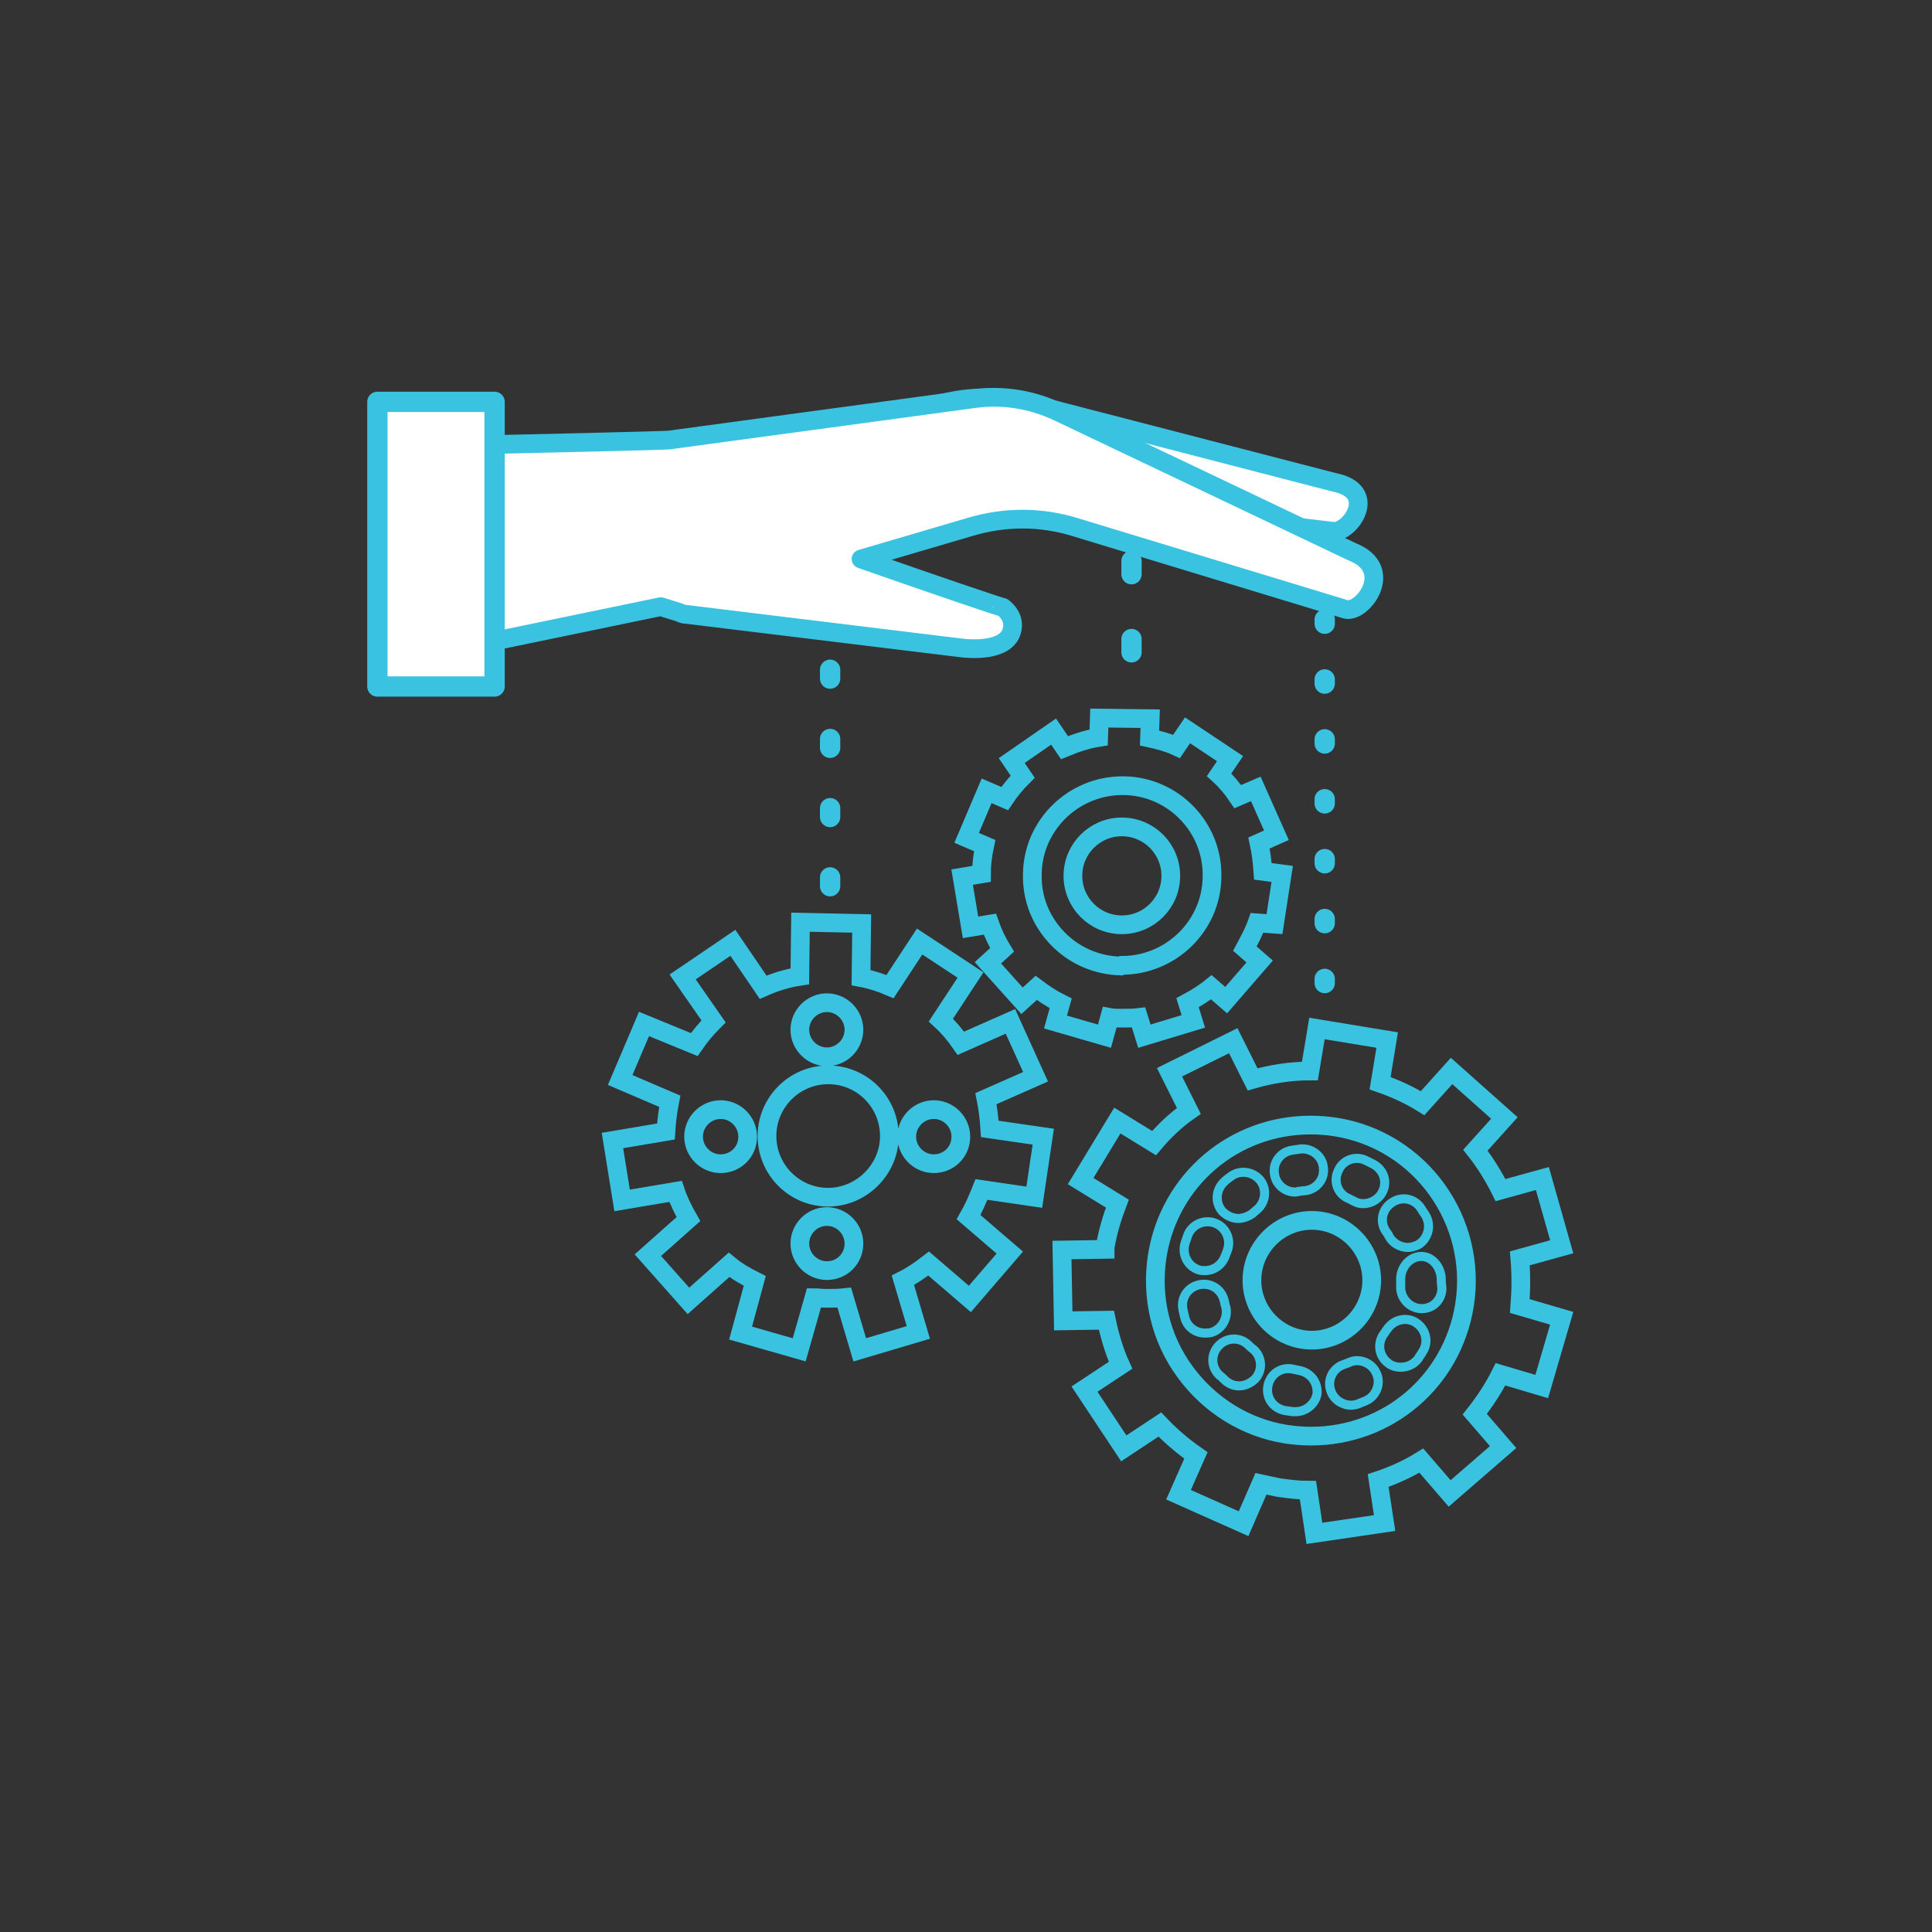 <?xml version="1.0" encoding="utf-8"?>
<!-- Generator: Adobe Illustrator 22.1.0, SVG Export Plug-In . SVG Version: 6.00 Build 0)  -->
<svg version="1.1" xmlns="http://www.w3.org/2000/svg" xmlns:xlink="http://www.w3.org/1999/xlink" x="0px" y="0px"
	 viewBox="0 0 300 300" style="enable-background:new 0 0 300 300;" xml:space="preserve">
<rect x="0" y="0" width="300" height="300" fill="#333333" stroke="none"/>
<style type="text/css">
	.st0{display:none;}
	.st1{display:inline;}
	.st2{fill:none;stroke:#000000;stroke-width:3.584;stroke-miterlimit:10;}
	.st3{fill:#FFFFFF;}
	.st4{fill:none;stroke:#000000;stroke-width:3.302;stroke-miterlimit:10;}
	.st5{fill:none;stroke:#3AC3E0;stroke-width:3.81;stroke-miterlimit:10;}
	.st6{fill:none;stroke:#000000;stroke-width:3.81;stroke-miterlimit:10;}
	.st7{fill:none;}
	.st8{fill:none;stroke:#FFFFFF;stroke-width:0.8;}
	.st9{fill:#2FC0D9;}
	.st10{fill:none;stroke:#292E33;stroke-width:2.016;stroke-miterlimit:10;}
	.st11{fill:none;stroke:#292E33;stroke-width:2.016;}
	.st12{fill:#3AC3E0;}
	.st13{fill:none;stroke:#3AC3E0;stroke-width:2.906;stroke-linejoin:round;stroke-miterlimit:10;}
	.st14{fill:none;stroke:#3AC3E0;stroke-width:2.906;stroke-miterlimit:10;}
	.st15{fill:none;stroke:#3AC3E0;stroke-width:1.408;stroke-miterlimit:10;}
	.st16{fill:none;stroke:#3AC3E0;stroke-width:3.154;stroke-linecap:round;stroke-miterlimit:10;stroke-dasharray:2.064,10.064;}
	.st17{fill:none;stroke:#3AC3E0;stroke-width:3.154;stroke-linecap:round;stroke-miterlimit:10;stroke-dasharray:0.65,8.65;}
	.st18{fill:none;stroke:#3AC3E0;stroke-width:3.154;stroke-linecap:round;stroke-miterlimit:10;stroke-dasharray:1.373,9.373;}
	.st19{fill:none;stroke:#3AC3E0;stroke-width:3.154;stroke-linejoin:round;stroke-miterlimit:10;}
</style>
<g id="category:_economic_change" class="st0">
	<g class="st1">
		<line class="st2" x1="149.4" y1="144.6" x2="149.4" y2="176.1"/>
		<path class="st3" d="M150.3,257.4h-1.4c-5.5,0-9.9-4.5-9.9-10v-70c0-5.5,4.5-10,9.9-10h1.4c5.5,0,10,4.5,10,10v70
			C160.2,252.9,155.8,257.4,150.3,257.4L150.3,257.4z"/>
		<path class="st4" d="M150.3,257.4h-1.4c-5.5,0-9.9-4.5-9.9-10v-70c0-5.5,4.5-10,9.9-10h1.4c5.5,0,10,4.5,10,10v70
			C160.2,252.9,155.8,257.4,150.3,257.4L150.3,257.4z"/>
		<path class="st5" d="M205,88.6c0,30.6-24.8,55.4-55.4,55.4s-55.4-24.8-55.4-55.4c0-30.6,24.8-55.4,55.4-55.4S205,58,205,88.6
			L205,88.6z M55,92l20.3-13.8l48,27.7l45.9-36.9l50.2,40.6L241,85.3"/>
		<path class="st3" d="M177.9,71.1c0,4.2-3.4,7.6-7.6,7.6c-4.2,0-7.6-3.4-7.6-7.6c0-4.2,3.4-7.6,7.6-7.6
			C174.5,63.5,177.9,66.9,177.9,71.1L177.9,71.1z"/>
		<path class="st6" d="M177.9,71.1c0,4.2-3.4,7.6-7.6,7.6c-4.2,0-7.6-3.4-7.6-7.6c0-4.2,3.4-7.6,7.6-7.6
			C174.5,63.5,177.9,66.9,177.9,71.1L177.9,71.1z"/>
		<path class="st3" d="M129.9,103.9c0,4.2-3.4,7.6-7.6,7.6c-4.2,0-7.6-3.4-7.6-7.6c0-4.2,3.4-7.6,7.6-7.6
			C126.5,96.2,129.9,99.6,129.9,103.9L129.9,103.9z"/>
		<path class="st6" d="M129.9,103.9c0,4.2-3.4,7.6-7.6,7.6c-4.2,0-7.6-3.4-7.6-7.6c0-4.2,3.4-7.6,7.6-7.6
			C126.5,96.2,129.9,99.6,129.9,103.9L129.9,103.9z"/>
		<path class="st3" d="M84,77.7c0,4.2-3.4,7.6-7.6,7.6c-4.2,0-7.6-3.4-7.6-7.6s3.4-7.6,7.6-7.6C80.6,70,84,73.4,84,77.7L84,77.7z"/>
		<path class="st6" d="M84,77.7c0,4.2-3.4,7.6-7.6,7.6c-4.2,0-7.6-3.4-7.6-7.6s3.4-7.6,7.6-7.6C80.6,70,84,73.4,84,77.7L84,77.7z"/>
		<path class="st3" d="M226,108.2c0,4.2-3.4,7.6-7.6,7.6c-4.2,0-7.6-3.4-7.6-7.6c0-4.2,3.4-7.6,7.6-7.6S226,104,226,108.2L226,108.2
			z"/>
		<path class="st6" d="M226,108.2c0,4.2-3.4,7.6-7.6,7.6c-4.2,0-7.6-3.4-7.6-7.6c0-4.2,3.4-7.6,7.6-7.6S226,104,226,108.2L226,108.2
			z"/>
		<path class="st4" d="M79.7,260.3H58.5v-68h21.2V260.3L79.7,260.3z M120.9,260.3H99.7V157.1h21.2V260.3L120.9,260.3z M201.5,260.3
			h-21.2V152.7h21.2V260.3L201.5,260.3z M242.6,260.3h-21.2v-91.7h21.2V260.3L242.6,260.3z"/>
	</g>
</g>
<g id="category:_climate_change" class="st0">
	<g class="st1">
		<path class="st7" d="M148.3,287c76.6,0,138.7-62.1,138.7-138.7C287,71.7,224.9,9.7,148.3,9.7S9.6,71.7,9.6,148.3
			C9.6,224.9,71.7,287,148.3,287L148.3,287z"/>
		<path class="st8" d="M148.3,287c76.6,0,138.7-62.1,138.7-138.7C287,71.7,224.9,9.7,148.3,9.7S9.6,71.7,9.6,148.3
			C9.6,224.9,71.7,287,148.3,287L148.3,287z"/>
		<path class="st9" d="M212.9,151.1h47.9c0,0,0-0.1,0-0.1c0-5.3-4.3-9.6-9.6-9.6c-0.9,0-1.8,0.1-2.6,0.4c-0.9-6.9-6.8-12.2-14-12.2
			c-7.8,0-14.1,6.3-14.1,14.1c0,0,0,0.1,0,0.1C216.6,144.2,213.5,147.2,212.9,151.1L212.9,151.1z"/>
		<path class="st10" d="M121.9,91.9l7.3,7.3 M108.6,91.9l7.3,7.3 M95.4,91.9l7.3,7.3 M120.1,106l7.3,7.3 M106.9,106l7.3,7.3"/>
		<path class="st11" d="M90.9,181.1c0,4.1-3.3,7.5-7.4,7.5c-4.1,0-7.4-3.3-7.4-7.5 M105.7,181.1c0,4.1-3.3,7.5-7.4,7.5
			c-4.1,0-7.4-3.3-7.4-7.5 M120.4,181.1c0,4.1-3.3,7.5-7.4,7.5s-7.5-3.3-7.5-7.5 M135.2,181.1c0,4.1-3.3,7.5-7.4,7.5
			s-7.4-3.3-7.4-7.5 M150,181.1c0,4.1-3.3,7.5-7.4,7.5c-4.1,0-7.4-3.3-7.4-7.5 M135.3,199.6c0,4.1-3.3,7.5-7.4,7.5
			c-4.1,0-7.4-3.3-7.4-7.5 M150.1,199.6c0,4.1-3.3,7.5-7.5,7.5c-4.1,0-7.4-3.3-7.4-7.5 M164.9,199.6c0,4.1-3.3,7.5-7.4,7.5
			c-4.1,0-7.4-3.3-7.4-7.5 M179.6,199.6c0,4.1-3.3,7.5-7.4,7.5c-4.1,0-7.4-3.3-7.4-7.5 M194.4,199.6c0,4.1-3.3,7.5-7.4,7.5
			c-4.1,0-7.4-3.3-7.4-7.5 M185.7,181.1c0,4.1-3.3,7.5-7.4,7.5c-4.1,0-7.4-3.3-7.4-7.5 M200.5,181.1c0,4.1-3.3,7.5-7.4,7.5
			c-4.1,0-7.4-3.3-7.4-7.5 M215.3,181.1c0,4.1-3.3,7.5-7.4,7.5c-4.1,0-7.4-3.3-7.4-7.5 M68.3,198.1c-21.8-35.2-17.5-82,13-112.5
			c35.5-35.6,93-35.6,128.5,0 M209.5,64.5v22.6l-22.5,0 M222.9,100.7c22.3,35.2,18.1,82.4-12.6,113.2c-35.5,35.6-93,35.6-128.5,0
			 M82.1,235v-22.6l22.5,0 M137.6,134.4c0-5.5,9.9-20.5,9.9-20.5s9.9,15,9.9,20.5c0,5.5-4.4,9.9-9.9,9.9
			C142.1,144.4,137.6,139.9,137.6,134.4L137.6,134.4z M108,157.3c0-4.1,7.3-15.2,7.3-15.2s7.3,11.1,7.3,15.2c0,4.1-3.3,7.4-7.3,7.4
			C111.3,164.6,108,161.3,108,157.3L108,157.3z M176.3,138.2c0-2.8,5.1-10.5,5.1-10.5s5.1,7.7,5.1,10.5c0,2.8-2.3,5.1-5.1,5.1
			C178.6,143.2,176.3,141,176.3,138.2L176.3,138.2z M164.1,163.8v-8.3 M92,154v-8.3 M168.1,109.4v-8.3"/>
		<path class="st9" d="M168.3,82.7c0.1-0.5,0.2-1.1,0.2-1.7c0-6.4-5.2-11.5-11.5-11.5c-1.3,0-2.4,0.3-3.6,0.6
			c-1.7-11.5-11.6-20.4-23.6-20.4c-1.8,0-3.5,0.2-5.1,0.6c-5.4-5.9-13.1-9.6-21.6-9.6c-13.7,0-25.2,9.5-28.4,22.2c0,0,0,0,0,0
			c-9.6,0-17.3,7.7-17.3,17.3c0,0.8,0.1,1.7,0.2,2.5L168.3,82.7L168.3,82.7z"/>
	</g>
</g>
<g id="approach:_tech" class="st0">
	<g class="st1">
		<path class="st12" d="M78.8,70.8c-3.9,0-7.1-3.2-7.1-7.1c0-3.9,3.2-7.1,7.1-7.1c3.9,0,7.1,3.2,7.1,7.1
			C85.9,67.6,82.7,70.8,78.8,70.8L78.8,70.8L78.8,70.8z M78.8,59c-2.6,0-4.7,2.1-4.7,4.7c0,2.6,2.1,4.7,4.7,4.7
			c2.6,0,4.7-2.1,4.7-4.7C83.5,61.1,81.4,59,78.8,59L78.8,59z"/>
		<path class="st12" d="M88.2,80.2c3.9,0,7.1,3.2,7.1,7.1c0,3.9-3.2,7.1-7.1,7.1c-3.9,0-7.1-3.2-7.1-7.1
			C81.2,83.3,84.3,80.2,88.2,80.2L88.2,80.2z"/>
		<path class="st12" d="M107,108.4c-3.9,0-7.1-3.2-7.1-7.1c0-3.9,3.2-7.1,7.1-7.1c3.9,0,7.1,3.2,7.1,7.1l0,0
			C114.1,105.2,110.9,108.4,107,108.4L107,108.4z M107,96.6c-2.6,0-4.7,2.1-4.7,4.7c0,2.6,2.1,4.7,4.7,4.7c2.6,0,4.7-2.1,4.7-4.7
			C111.7,98.7,109.6,96.6,107,96.6L107,96.6z"/>
		<path class="st12" d="M114.1,146c3.9,0,7.1,3.2,7.1,7.1c0,3.9-3.2,7.1-7.1,7.1c-3.9,0-7.1-3.2-7.1-7.1
			C107,149.1,110.2,146,114.1,146L114.1,146z"/>
		<path class="st12" d="M147,115.4c3.9,0,7.1,3.2,7.1,7.1c0,3.9-3.2,7.1-7.1,7.1c-3.9,0-7.1-3.2-7.1-7.1
			C139.9,118.6,143.1,115.4,147,115.4L147,115.4z"/>
		<path class="st12" d="M64.7,96.6c-3.9,0-7.1-3.2-7.1-7.1c0-3.9,3.2-7.1,7.1-7.1c3.9,0,7.1,3.2,7.1,7.1
			C71.8,93.5,68.6,96.6,64.7,96.6L64.7,96.6z M64.7,84.9c-2.6,0-4.7,2.1-4.7,4.7c0,2.6,2.1,4.7,4.7,4.7c2.6,0,4.7-2.1,4.7-4.7
			C69.4,87,67.3,84.9,64.7,84.9L64.7,84.9z"/>
		<path class="st12" d="M203.4,82.5c3.9,0,7.1,3.2,7.1,7.1c0,3.9-3.2,7.1-7.1,7.1c-3.9,0-7.1-3.2-7.1-7.1
			C196.4,85.7,199.5,82.5,203.4,82.5L203.4,82.5z"/>
		<path class="st12" d="M224.6,96.6c-3.9,0-7.1-3.2-7.1-7.1c0-3.9,3.2-7.1,7.1-7.1c3.9,0,7.1,3.2,7.1,7.1
			C231.6,93.5,228.5,96.6,224.6,96.6L224.6,96.6z M224.6,84.9c-2.6,0-4.7,2.1-4.7,4.7c0,2.6,2.1,4.7,4.7,4.7c2.6,0,4.7-2.1,4.7-4.7
			C229.3,87,227.2,84.9,224.6,84.9L224.6,84.9z"/>
		<path class="st12" d="M224.6,115.4c-3.9,0-7.1-3.2-7.1-7.1c0-3.9,3.2-7.1,7.1-7.1c3.9,0,7.1,3.2,7.1,7.1
			C231.6,112.3,228.5,115.4,224.6,115.4L224.6,115.4z M224.6,103.7c-2.6,0-4.7,2.1-4.7,4.7c0,2.6,2.1,4.7,4.7,4.7
			c2.6,0,4.7-2.1,4.7-4.7C229.3,105.8,227.2,103.7,224.6,103.7L224.6,103.7z"/>
		<path class="st12" d="M201.1,127.2c-3.9,0-7.1-3.2-7.1-7.1c0-3.9,3.2-7.1,7.1-7.1c3.9,0,7.1,3.2,7.1,7.1
			C208.1,124,204.9,127.2,201.1,127.2L201.1,127.2z M201.1,115.4c-2.6,0-4.7,2.1-4.7,4.7c0,2.6,2.1,4.7,4.7,4.7
			c2.6,0,4.7-2.1,4.7-4.7C205.8,117.5,203.7,115.4,201.1,115.4L201.1,115.4z"/>
		<path class="st12" d="M147,146c3.9,0,7.1,3.2,7.1,7.1c0,3.9-3.2,7.1-7.1,7.1c-3.9,0-7.1-3.2-7.1-7.1
			C139.9,149.1,143.1,146,147,146L147,146z"/>
		<path class="st12" d="M168.1,209.4c-3.9,0-7.1-3.2-7.1-7.1c0-3.9,3.2-7.1,7.1-7.1c3.9,0,7.1,3.2,7.1,7.1
			C175.2,206.3,172,209.4,168.1,209.4L168.1,209.4z M168.1,197.7c-2.6,0-4.7,2.1-4.7,4.7s2.1,4.7,4.7,4.7c2.6,0,4.7-2.1,4.7-4.7
			S170.7,197.7,168.1,197.7L168.1,197.7z"/>
		<path class="st12" d="M142.3,218.8c-3.9,0-7.1-3.2-7.1-7.1s3.2-7.1,7.1-7.1c3.9,0,7.1,3.2,7.1,7.1
			C149.3,215.7,146.2,218.8,142.3,218.8L142.3,218.8z M142.3,207.1c-2.6,0-4.7,2.1-4.7,4.7c0,2.6,2.1,4.7,4.7,4.7
			c2.6,0,4.7-2.1,4.7-4.7C147,209.2,144.9,207.1,142.3,207.1L142.3,207.1z"/>
		<path class="st12" d="M118.8,232.9c-3.9,0-7.1-3.2-7.1-7.1c0-3.9,3.2-7.1,7.1-7.1c3.9,0,7.1,3.2,7.1,7.1
			C125.8,229.8,122.7,232.9,118.8,232.9L118.8,232.9z M118.8,221.2c-2.6,0-4.7,2.1-4.7,4.7c0,2.6,2.1,4.7,4.7,4.7
			c2.6,0,4.7-2.1,4.7-4.7C123.5,223.3,121.4,221.2,118.8,221.2L118.8,221.2z"/>
		<path class="st12" d="M142.3,225.9c3.9,0,7.1,3.2,7.1,7.1c0,3.9-3.2,7.1-7.1,7.1s-7.1-3.2-7.1-7.1S138.4,225.9,142.3,225.9
			L142.3,225.9z"/>
		<path class="st12" d="M142.3,228.2c2.6,0,4.7,2.1,4.7,4.7c0,2.6-2.1,4.7-4.7,4.7c-2.6,0-4.7-2.1-4.7-4.7
			C137.6,230.4,139.7,228.2,142.3,228.2L142.3,228.2z"/>
		<path class="st12" d="M123.7,128.6l-8.4-11.1c-1.1-0.7-2.5-0.4-3.2,0.7c-0.6,1-0.4,2.3,0.5,3.1l3.9,6.3
			c-16.5-3-26.1-12.3-31.8-28.2c-0.4-1.2-1.8-1.9-3-1.4c-1.2,0.4-1.9,1.8-1.4,3c6.2,17.7,17.6,28.2,35.9,31.4l-5.5,5.7
			c-1.1,0.6-1.5,2.1-0.9,3.2c0.6,1.1,2.1,1.5,3.2,0.9l10.5-9.6c1.1-0.6,1.5-2.1,0.9-3.2C124.2,129.1,124,128.8,123.7,128.6
			L123.7,128.6L123.7,128.6z"/>
		<path class="st12" d="M154.2,132.8l8.1-11.5c1-0.8,2.5-0.6,3.3,0.4c0.8,1,0.6,2.5-0.4,3.3l-3.6,6.4c16.3-3.6,25.7-13.3,30.7-29.4
			c0.4-1.2,1.7-1.9,3-1.5c1.2,0.4,1.9,1.7,1.5,3c-5.6,17.9-16.5,28.9-34.7,32.7l5.6,5.5c1.2,0.6,1.6,2,1,3.2c-0.6,1.2-2,1.6-3.2,1
			l-10.9-9.2c-1.2-0.6-1.6-2-1-3.2C153.7,133.2,153.9,133,154.2,132.8L154.2,132.8L154.2,132.8z"/>
		<path class="st12" d="M137.2,164l1.5,13.9c-0.2,1.3-1.5,2.2-2.8,1.9c-1.3-0.2-2.2-1.5-1.9-2.8l-1.5-7.2
			c-9.9,13.4-10.5,26.9-3.7,42.3c0.5,1.2,0,2.6-1.2,3.1c-1.2,0.5-2.6,0-3.1-1.2l0,0c-7.6-17.1-6.7-32.6,4.5-47.5l-7.9-0.5
			c-1.3,0.3-2.5-0.6-2.8-1.8c-0.2-1.2,0.4-2.3,1.6-2.7l14.3-0.4c1.3-0.3,2.5,0.4,2.9,1.7C137.3,163.3,137.3,163.6,137.2,164
			L137.2,164L137.2,164z"/>
	</g>
</g>
<g id="approach:_auomation">
	<g>
		<path class="st3" d="M148,79.5c5.2-2,10.7-2.8,16.2-2.1l42.8,5.1c2.6,0.3,7.2-6.2,0.2-7.6l-47.5-12.3c-4.3-1.1-8.9-1.1-13.3,0
			L148,79.5L148,79.5z"/>
		<path class="st13" d="M148,79.5c5.2-2,10.7-2.8,16.2-2.1l42.8,5.1c2.6,0.3,7.2-6.2,0.2-7.6l-47.5-12.3c-4.3-1.1-8.9-1.1-13.3,0
			L148,79.5L148,79.5z"/>
		<path class="st3" d="M77,99.5l25.6-5.3l2.9,0.9c0.4,0.2,0.7,0.3,1.1,0.3l42.6,5.2c1.5,0.2,7,0.6,7.9-2.6c0.7-2.3-1.4-3.7-1.4-3.7
			l0,0c0,0.1-10.9-3.6-22-7.5l17-5c5.4-1.6,11-1.6,16.4,0.1l41.8,12.7c2.6,0.8,7.9-6.2,1.1-8.9L164.4,64c-4.2-2-8.7-2.7-13.1-2.1
			l-47.2,6.4C105,68.4,77.6,69,77.6,69c-0.4-0.2-0.9,0-1.1,0.5l-0.2,28.8C76.3,98.8,76.5,99.4,77,99.5L77,99.5z"/>
		<path class="st13" d="M77,99.5l25.6-5.3l2.9,0.9c0.4,0.2,0.7,0.3,1.1,0.3l42.6,5.2c1.5,0.2,7,0.6,7.9-2.6c0.7-2.3-1.4-3.7-1.4-3.7
			l0,0c0,0.1-10.9-3.6-22-7.5l17-5c5.4-1.6,11-1.6,16.4,0.1l41.8,12.7c2.6,0.8,7.9-6.2,1.1-8.9L164.4,64c-4.2-2-8.7-2.7-13.1-2.1
			l-47.2,6.4C105,68.4,77.6,69,77.6,69c-0.4-0.2-0.9,0-1.1,0.5l-0.2,28.8C76.3,98.8,76.5,99.4,77,99.5L77,99.5z"/>
		<path class="st14" d="M197.9,143.5l1.2-7.8l-3-0.4c-0.1-1.5-0.3-3-0.6-4.4l2.7-1.2l-3.2-7.2l-2.8,1.2c-0.8-1.2-1.8-2.4-2.9-3.4
			l1.7-2.5l-6.6-4.4l-1.7,2.5c-1.3-0.6-2.8-1-4.2-1.3l0.1-3l-7.9-0.1l-0.1,3c-1.9,0.3-3.6,0.9-5.3,1.6l-1.7-2.5l-6.5,4.5l1.7,2.5
			c-1,1-2,2.2-2.8,3.4l-2.8-1.2l-3.1,7.3l2.8,1.2c-0.3,1.4-0.5,2.9-0.5,4.4l-3,0.5l1.3,7.8l3-0.5c0.5,1.4,1.1,2.7,1.9,4l-2.2,2
			l5.3,5.9l2.2-2c1.2,0.9,2.4,1.7,3.8,2.4l-0.8,2.9l7.6,2.2l0.8-2.9c0.5,0.1,1.1,0.1,1.7,0.1l0.4,0c0.8,0,1.6,0,2.4-0.1l0.9,2.9
			l7.6-2.3l-0.9-2.9c1.3-0.7,2.6-1.5,3.7-2.4l2.3,2l5.2-6l-2.3-2c0.7-1.3,1.4-2.6,1.9-4L197.9,143.5L197.9,143.5z M174,150
			c-3.7-0.1-7.2-1.6-9.8-4.3c-2.6-2.7-4-6.2-3.9-10c0.1-7.6,6.4-13.7,14-13.7l0.2,0c7.7,0.1,13.9,6.5,13.7,14.2
			c-0.1,7.6-6.4,13.7-14,13.7L174,150L174,150z M181.8,136c0,4.2-3.4,7.6-7.6,7.6c-4.2,0-7.6-3.4-7.6-7.6c0-4.2,3.4-7.6,7.6-7.6
			C178.4,128.4,181.8,131.8,181.8,136L181.8,136z M236,195.4l6.5-1.8l-3-10.6l-6.5,1.8c-1.1-2.2-2.4-4.3-3.9-6.2l4.5-5l-8.2-7.3
			l-4.5,5c-2.1-1.3-4.3-2.3-6.6-3.1l1.1-6.7l-10.9-1.8l-1.1,6.6c-3.1,0-6.1,0.5-8.9,1.3l-3-6l-9.9,4.9l3,6c-2,1.4-3.8,3.1-5.4,5
			l-5.7-3.5l-5.7,9.4l5.7,3.5c-0.8,2.1-1.5,4.4-1.9,6.8c0,0.1,0,0.2,0,0.3l-6.7,0.1l0.2,11l6.7-0.1c0.5,2.4,1.2,4.8,2.2,7l-5.6,3.7
			l6.1,9.2l5.6-3.7c1.7,1.8,3.6,3.4,5.6,4.8l-2.7,6.1l10.1,4.5l2.7-6.2c0.9,0.2,1.8,0.4,2.8,0.6c1.5,0.2,3,0.4,4.5,0.4l1,6.7
			l10.9-1.6l-1-6.6c2.4-0.8,4.6-1.8,6.7-3.1l4.4,5.1l8.3-7.2l-4.4-5.1c1.5-1.9,2.9-4,4-6.2l6.4,1.9l3.1-10.6l-6.5-1.9
			C236.2,200.2,236.2,197.8,236,195.4L236,195.4z M184,213c-3.8-5.2-5.3-11.6-4.3-18c1.9-11.8,11.9-20.3,23.8-20.3
			c1.3,0,2.6,0.1,3.9,0.3c13.2,2.1,22.1,14.6,20,27.7c-1.9,11.8-11.9,20.3-23.8,20.3c-1.3,0-2.6-0.1-3.9-0.3
			C193.4,221.7,187.8,218.2,184,213L184,213z M213,198.8c0,5.1-4.2,9.3-9.3,9.3c-5.1,0-9.3-4.2-9.3-9.3c0-5.1,4.2-9.3,9.3-9.3
			C208.8,189.5,213,193.7,213,198.8L213,198.8z"/>
		<path class="st15" d="M201.2,219.2c-0.2,0-0.3,0-0.5,0c-0.4-0.1-0.9-0.1-1.3-0.2c-1.8-0.4-2.9-2.1-2.5-3.9
			c0.4-1.8,2.1-2.9,3.9-2.5c0.3,0.1,0.6,0.1,0.9,0.2c1.8,0.3,3,1.9,2.8,3.7C204.2,218,202.8,219.2,201.2,219.2L201.2,219.2z
			 M209.8,218.2c-1.3,0-2.6-0.8-3.1-2.1c-0.7-1.7,0.2-3.6,1.9-4.2c0.3-0.1,0.5-0.2,0.8-0.3c1.6-0.8,3.6,0,4.3,1.6
			c0.8,1.6,0,3.6-1.6,4.3c-0.4,0.2-0.8,0.3-1.2,0.5C210.6,218.1,210.2,218.2,209.8,218.2L209.8,218.2z M192.4,215.2
			c-0.8,0-1.5-0.3-2.1-0.8c-0.3-0.3-0.6-0.6-1-0.9c-1.3-1.3-1.3-3.3,0-4.6c1.3-1.3,3.3-1.3,4.6,0c0.2,0.2,0.4,0.4,0.7,0.6
			c1.4,1.2,1.5,3.3,0.3,4.6C194.2,214.8,193.3,215.2,192.4,215.2L192.4,215.2z M217.5,212.3c-0.7,0-1.4-0.2-1.9-0.6
			c-1.5-1.1-1.8-3.1-0.7-4.6c0.2-0.2,0.3-0.5,0.5-0.7c1-1.5,3-2,4.5-1c1.5,1,2,3,1,4.5c-0.2,0.4-0.5,0.7-0.7,1.1
			C219.5,211.9,218.5,212.3,217.5,212.3L217.5,212.3z M187.1,207c-1.4,0-2.7-0.9-3.1-2.3c-0.1-0.4-0.2-0.8-0.3-1.3
			c-0.4-1.8,0.7-3.5,2.5-3.9c1.8-0.4,3.5,0.7,3.9,2.5c0.1,0.3,0.1,0.6,0.2,0.8c0.5,1.7-0.5,3.6-2.2,4.1
			C187.7,207,187.4,207,187.1,207L187.1,207z M220.8,203.2c-0.1,0-0.1,0-0.2,0c-1.8-0.1-3.2-1.7-3.1-3.5c0-0.3,0-0.8,0-1.1
			c0-1.8,1.4-3.5,3.2-3.5c0,0,0,0,0,0c1.8,0,3.1,1.8,3.1,3.6v0.2c0,0.4,0.1,0.9,0.1,1.3C223.8,201.9,222.5,203.2,220.8,203.2
			L220.8,203.2z M187.1,197.3c-0.3,0-0.6,0-0.9-0.1c-1.7-0.5-2.7-2.3-2.2-4.1c0.1-0.4,0.3-0.8,0.4-1.2c0.6-1.7,2.5-2.6,4.2-2
			c1.7,0.6,2.6,2.5,2,4.2c-0.1,0.3-0.2,0.6-0.3,0.8C189.8,196.4,188.5,197.3,187.1,197.3L187.1,197.3z M218.6,193.7
			c-1.1,0-2.3-0.6-2.9-1.7c-0.1-0.3-0.3-0.5-0.5-0.8c-1-1.5-0.6-3.5,1-4.5c1.5-1,3.5-0.6,4.5,1c0.2,0.4,0.5,0.7,0.7,1.1
			c0.9,1.6,0.3,3.6-1.2,4.5C219.7,193.5,219.2,193.7,218.6,193.7L218.6,193.7z M192.3,189.2c-0.9,0-1.8-0.4-2.5-1.1
			c-1.2-1.4-1-3.4,0.3-4.6c0.3-0.3,0.7-0.6,1-0.8c1.4-1.1,3.5-0.8,4.6,0.6c1.1,1.4,0.8,3.5-0.6,4.6c-0.2,0.2-0.5,0.4-0.7,0.6
			C193.8,188.9,193,189.2,192.3,189.2L192.3,189.2z M211.7,186.9c-0.5,0-1-0.1-1.5-0.4c-0.3-0.1-0.5-0.3-0.8-0.4
			c-1.7-0.7-2.4-2.7-1.6-4.3c0.7-1.7,2.7-2.4,4.3-1.6c0.4,0.2,0.8,0.4,1.2,0.6c1.6,0.9,2.2,2.8,1.3,4.4
			C214,186.3,212.8,186.9,211.7,186.9L211.7,186.9z M201.1,185.1c-1.6,0-3-1.2-3.2-2.8c-0.3-1.8,1-3.5,2.8-3.7
			c0.4-0.1,0.9-0.1,1.3-0.2c1.8-0.1,3.4,1.2,3.5,3c0.2,1.8-1.2,3.4-3,3.5c-0.3,0-0.6,0.1-0.9,0.1
			C201.4,185.1,201.2,185.1,201.1,185.1L201.1,185.1z"/>
		<path class="st14" d="M160.6,185.9l1.4-9.4l-8.3-1.2c-0.1-1.6-0.3-3.2-0.6-4.7l7.7-3.4l-3.9-8.6l-7.7,3.4
			c-0.9-1.3-1.9-2.5-3.1-3.6l4.6-7l-7.9-5.2l-4.6,7c-1.4-0.6-2.9-1.1-4.5-1.4l0.1-8.4l-9.5-0.2l-0.1,8.4c-2,0.3-3.9,0.9-5.7,1.7
			l-4.7-6.9l-7.8,5.3l4.8,6.9c-1.1,1.1-2.1,2.3-3,3.6L100,159l-3.7,8.7l7.7,3.3c-0.3,1.5-0.5,3.1-0.6,4.7l-8.3,1.4l1.5,9.3l8.3-1.4
			c0.5,1.5,1.2,2.9,2,4.3l-6.3,5.6l6.3,7.1l6.3-5.6c1.2,1,2.6,1.8,4,2.5L115,207l9.1,2.6l2.3-8.1c0.6,0,1.1,0.1,1.7,0.1
			c0.2,0,0.3,0,0.4,0c0.9,0,1.7,0,2.6-0.1l2.4,8.1l9.1-2.7l-2.4-8.1c1.4-0.7,2.7-1.6,4-2.6l6.4,5.5l6.2-7.2l-6.4-5.5
			c0.8-1.4,1.4-2.8,2-4.3L160.6,185.9L160.6,185.9z M111.9,180.7c-2.3,0-4.2-1.9-4.2-4.2c0-2.3,1.9-4.2,4.2-4.2s4.2,1.9,4.2,4.2
			C116.1,178.9,114.2,180.7,111.9,180.7L111.9,180.7z M128.4,155.7c2.3,0,4.2,1.9,4.2,4.2c0,2.3-1.9,4.2-4.2,4.2s-4.2-1.9-4.2-4.2
			C124.2,157.6,126.1,155.7,128.4,155.7L128.4,155.7z M128.4,197.3c-2.3,0-4.2-1.9-4.2-4.2c0-2.3,1.9-4.2,4.2-4.2s4.2,1.9,4.2,4.2
			S130.8,197.3,128.4,197.3L128.4,197.3z M128.6,185.9l-0.2,0c-5.2-0.1-9.4-4.4-9.3-9.7c0.1-5.1,4.3-9.3,9.5-9.3l0.2,0
			c5.2,0.1,9.4,4.4,9.3,9.7C138,181.7,133.7,185.9,128.6,185.9L128.6,185.9z M145,180.7c-2.3,0-4.2-1.9-4.2-4.2
			c0-2.3,1.9-4.2,4.2-4.2c2.3,0,4.2,1.9,4.2,4.2C149.2,178.9,147.3,180.7,145,180.7L145,180.7z"/>
		<line class="st16" x1="175.7" y1="87.1" x2="175.7" y2="110.5"/>
		<line class="st17" x1="205.7" y1="96.2" x2="205.7" y2="158.7"/>
		<line class="st18" x1="128.9" y1="104" x2="128.9" y2="141.7"/>
		<polygon class="st3" points="76.8,106.6 58.6,106.6 58.6,62.4 76.8,62.4 		"/>
		<polygon class="st19" points="76.8,106.6 58.6,106.6 58.6,62.4 76.8,62.4 		"/>
	</g>
</g>
<g id="approach:_climate_resilience" class="st0">
	<g class="st1">
		<path class="st12" d="M74.3,83.4c0.5,0.6,1.3,0.9,2,0.9c0.5,0,1-0.1,1.4-0.4c1.1-0.7,1.6-2.1,1.1-3.3c0,0-1.5-4.3,2.6-8.1l-3.7-4
			c-2.8,2.6-4,5.4-4.4,7.8c-3.7-1.5-7.3-0.6-9,0.3l2.5,4.8C67.2,81.1,70.7,79.5,74.3,83.4L74.3,83.4z"/>
		<path class="st12" d="M90.3,69.8c-0.3,1.3,0.4,2.6,1.6,3.1c0.4,0.2,0.7,0.2,1.1,0.2c0.9,0,1.7-0.4,2.2-1.2c0,0,2.6-3.7,8.2-2.5
			l1.2-5.3c-3.7-0.8-6.7-0.2-8.9,0.8c-0.9-3.9-3.6-6.4-5.4-7.3l-2.5,4.8C88.1,62.7,91.4,64.7,90.3,69.8L90.3,69.8z"/>
		<polygon class="st12" points="166.2,81.8 170.6,81.8 170.6,87.3 166.2,87.3 		"/>
		<polygon class="st12" points="166.2,88.5 170.6,88.5 170.6,93.9 166.2,93.9 		"/>
		<polygon class="st12" points="166.2,95.1 170.6,95.1 170.6,100.6 166.2,100.6 		"/>
		<polygon class="st12" points="166.2,101.8 170.6,101.8 170.6,107.2 166.2,107.2 		"/>
		<path class="st12" d="M190.3,80.1c-1.2,0.9-3.3,2.4-3.3,5.4h5.4c0-0.2,0.2-0.4,1.1-1c1.2-0.9,3.3-2.4,3.3-5.4c0-3-2.1-4.5-3.3-5.4
			c-0.8-0.6-1.1-0.8-1.1-1c0-0.2,0.2-0.4,1.1-1c1.2-0.9,3.3-2.4,3.3-5.4h-5.4c0,0.2-0.2,0.4-1.1,1c-1.2,0.9-3.3,2.4-3.3,5.4
			c0,3,2.1,4.5,3.3,5.4c0.8,0.6,1.1,0.8,1.1,1C191.4,79.3,191.2,79.5,190.3,80.1L190.3,80.1z"/>
		<path class="st12" d="M224.8,142.6l-2.9-4.6l-9.1,5.6v-8.8l17.2-11.5l-3-4.5l-4.2,2.8V111h-5.4v14.1l-4.5,3v-11.7h-5.4v14.3
			l-1.9-2.5l-4.3,3.3l6.2,8.2v7.2c-2.2-4.3-4.9-8.3-8-11.9V89.9h-15v31.9c-1.4-0.9-2.8-1.8-4.3-2.6V73.2h-23.6v38.3
			c-1.9-0.2-3.9-0.4-5.9-0.5V56.4h-5.4V111c-6.8,0.3-13.3,1.6-19.5,3.7v-12c1.1,0.4,2.3,0.6,3.5,0.6c6,0,11-4.9,11-11
			c0-1.7-0.4-3.4-1.2-4.9c0.8-1.2,1.2-2.6,1.2-4.1c0-4.1-3.2-7.5-7.2-7.8c-1.7-5.7-7-9.8-13.2-9.8c-6.9,0-12.7,5.2-13.6,11.9
			c-6.8-0.4-12.6,5.1-12.5,11.9c0,6.6,5.3,11.9,11.9,11.9c1.5,0,2.9-0.3,4.2-0.8v22.2c-6.6,4.6-12.4,10.4-17,17
			c-3.3-3.9-3.7-9.3-3.6-11.8c1.1-0.6,2.2-1.3,3.1-2.2c7.3,0.7,13.4-5.1,13.4-12.2c0-6.5-5.1-11.9-11.6-12.3
			c-1.4-5-5.9-8.5-11.3-8.5c-5.4,0-10,3.7-11.3,8.7c-5.7,1.1-10.1,6.1-10.1,12.1c0,6.8,5.5,12.3,12.3,12.3c0.4,0,0.7,0,1.1-0.1
			c0.1,5.1,1.2,20.2,10.6,27.6c-3,7.6-4.7,15.9-4.7,24.5c0,37,30.1,67,67,67s67-30.1,67-67c0-5.9-0.8-11.6-2.2-17v-11.1L224.8,142.6
			L224.8,142.6z M209.6,178c0,0.4,0,0.8,0,1.2c-1.1-0.3-1.9-0.8-2.8-1.4c-1.7-1.2-3.9-2.6-7.9-2.6c-4,0-6.2,1.5-7.9,2.6
			c-1.4,1-2.5,1.7-4.8,1.7c-2.3,0-3.4-0.7-4.8-1.7c-1.7-1.2-3.9-2.7-7.9-2.7c-4,0-6.2,1.5-7.9,2.7c-1.4,1-2.5,1.7-4.8,1.7
			c-2.3,0-3.4-0.7-4.8-1.7c-1.3-0.9-2.8-1.9-5.2-2.4v-6.9c0.8,0.3,1.4,0.7,2.1,1.2c1.7,1.2,3.9,2.7,7.9,2.7s6.2-1.5,7.9-2.7
			c1.4-1,2.5-1.7,4.8-1.7c2.3,0,3.4,0.7,4.8,1.7c1.7,1.2,3.9,2.7,7.9,2.7c4,0,6.2-1.5,7.9-2.7c1.4-1,2.5-1.7,4.8-1.7
			c2.3,0,3.4,0.7,4.8,1.7c1.4,0.9,3,2,5.6,2.5C209.5,174,209.6,176,209.6,178L209.6,178z M204.9,201.5c-1.5-0.8-3.3-1.5-6-1.5
			c-4,0-6.2,1.5-7.9,2.6c-1.4,1-2.5,1.7-4.8,1.7c-2.3,0-3.4-0.7-4.8-1.7c-1.7-1.2-3.9-2.7-7.9-2.7c-4,0-6.2,1.5-7.9,2.7
			c-1.4,1-2.5,1.7-4.8,1.7c-2.3,0-3.4-0.7-4.8-1.7c-1.3-0.9-2.8-1.9-5.2-2.4v-6.9c0.8,0.3,1.4,0.7,2.1,1.2c1.7,1.2,3.9,2.7,7.9,2.7
			s6.2-1.5,7.9-2.7c1.4-1,2.5-1.7,4.8-1.7c2.3,0,3.4,0.7,4.8,1.7c1.7,1.2,3.9,2.7,7.9,2.7c4,0,6.2-1.5,7.9-2.6
			c1.4-1,2.5-1.7,4.8-1.7c2.3,0,3.4,0.7,4.8,1.7c0.9,0.6,1.8,1.3,3.1,1.8C206.3,198.1,205.6,199.9,204.9,201.5L204.9,201.5z
			 M197.3,210.9c-4,0-6.2,1.5-7.9,2.6c-1.4,1-2.5,1.7-4.8,1.7c-2.3,0-3.4-0.7-4.8-1.7c-1.7-1.2-3.9-2.7-7.9-2.7
			c-4,0-6.2,1.5-7.9,2.7c-1.4,1-2.5,1.7-4.8,1.7c-2.3,0-3.4-0.7-4.8-1.7c-1-0.7-2.1-1.4-3.6-2V206c0.8,0.3,1.4,0.7,2.1,1.2
			c1.7,1.2,3.9,2.7,7.9,2.7s6.2-1.5,7.9-2.7c1.4-1,2.5-1.7,4.8-1.7c2.3,0,3.4,0.7,4.8,1.7c1.7,1.2,3.9,2.7,7.9,2.7
			c4,0,6.2-1.5,7.9-2.6c1.4-1,2.5-1.7,4.8-1.7c1.7,0,2.7,0.4,3.7,1c-0.8,1.6-1.7,3.1-2.7,4.6C199.2,211,198.3,210.9,197.3,210.9
			L197.3,210.9z M130.7,220.9c4.7-1.4,9.6-2.2,14.6-2.4v21c-0.4,0-0.8,0-1.1-0.1C138.9,233.8,134.4,227.6,130.7,220.9L130.7,220.9z
			 M136,238.4c-8.2-1.6-15.8-4.9-22.5-9.4c3.8-2.6,7.8-4.7,11.9-6.3C128.5,228.2,132,233.5,136,238.4L136,238.4z M204.5,153.3h-27.3
			c-1.4-5.1-3.1-10-5.3-14.7c5.4-2,10.5-4.8,15.2-8.2C194.6,136.5,200.5,144.4,204.5,153.3L204.5,153.3z M166.7,140.3
			c1.9,4.2,3.5,8.5,4.8,13h-20.8v-10.4C156.2,142.7,161.6,141.8,166.7,140.3L166.7,140.3z M150.8,137.4v-20.8
			c5.3,5.7,9.8,11.9,13.5,18.7C159.9,136.6,155.4,137.2,150.8,137.4L150.8,137.4z M169.5,133.7c-3.1-5.8-6.7-11.3-10.9-16.4
			c8.8,1.5,16.9,4.9,24,9.7C178.4,129.7,174.1,132,169.5,133.7L169.5,133.7z M145.3,172.9H120c0.6-11.5,3.5-22.6,8.3-32.9
			c5.5,1.7,11.2,2.7,17.1,2.9V172.9L145.3,172.9z M145.3,178.3v34.8c-5.9,0.2-11.6,1.2-17.1,2.9c-5.5-11.7-8.4-24.5-8.4-37.7
			L145.3,178.3L145.3,178.3z M150.8,230.2c0.2,0.1,0.4,0.2,0.6,0.4c1.7,1.2,3.9,2.7,7.9,2.7c4,0,6.2-1.5,7.9-2.7
			c1.4-1,2.5-1.7,4.8-1.7c2.3,0,3.4,0.7,4.8,1.7c0.5,0.3,1,0.7,1.6,1c-8.2,4.7-17.6,7.5-27.6,7.9L150.8,230.2L150.8,230.2
			L150.8,230.2z M206.8,190.1c-1.7-1.2-3.9-2.6-7.9-2.6c-4,0-6.2,1.5-7.9,2.6c-1.4,1-2.5,1.7-4.8,1.7c-2.3,0-3.4-0.7-4.8-1.7
			c-1.7-1.2-3.9-2.7-7.9-2.7c-4,0-6.2,1.5-7.9,2.7c-1.4,1-2.5,1.7-4.8,1.7c-2.3,0-3.4-0.7-4.8-1.7c-1.3-0.9-2.8-1.9-5.2-2.4V181
			c0.8,0.3,1.4,0.7,2.1,1.2c1.7,1.2,3.9,2.7,7.9,2.7s6.2-1.5,7.9-2.7c1.4-1,2.5-1.7,4.8-1.7c2.3,0,3.4,0.7,4.8,1.7
			c1.7,1.2,3.9,2.7,7.9,2.7c4,0,6.2-1.5,7.9-2.6c1.4-1,2.5-1.7,4.8-1.7c2.3,0,3.4,0.7,4.8,1.7c1.4,0.9,3,2,5.5,2.4
			c-0.2,2.2-0.6,4.3-1,6.4C207.8,190.8,207.3,190.5,206.8,190.1L206.8,190.1z M206.8,165.1c-1.7-1.2-3.9-2.6-7.9-2.6
			c-4,0-6.2,1.5-7.9,2.6c-1.4,1-2.5,1.7-4.8,1.7c-2.3,0-3.4-0.7-4.8-1.7c-1.7-1.2-3.9-2.7-7.9-2.7c-4,0-6.2,1.5-7.9,2.7
			c-1.4,1-2.5,1.7-4.8,1.7c-2.3,0-3.4-0.7-4.8-1.7c-1.3-0.9-2.8-1.9-5.2-2.4v-4h55.8c0.8,2.4,1.4,4.9,1.9,7.4
			C207.9,165.9,207.4,165.5,206.8,165.1L206.8,165.1z M189.9,95.3h4.1v34c-1.3-1.2-2.7-2.4-4.1-3.6V95.3L189.9,95.3z M162,78.7h12.7
			v37.8c-2.3-1-4.6-1.9-7-2.6h2.8v-5.4h-4.3v5c-1.4-0.4-2.8-0.7-4.2-1L162,78.7L162,78.7L162,78.7z M145.3,137.4
			c-5-0.2-9.9-1-14.6-2.4c3.6-6.7,8.2-12.9,13.5-18.5c0.4,0,0.8,0,1.1-0.1L145.3,137.4L145.3,137.4L145.3,137.4z M136,117.6
			c-4,4.9-7.6,10.2-10.5,15.7c-4.2-1.6-8.2-3.7-11.9-6.3C120.2,122.4,127.8,119.2,136,117.6L136,117.6z M105.7,96
			c-3.6,0-6.5-2.9-6.5-6.5c0-3.6,2.9-6.5,6.5-6.5c0.8,0,1.6,0.2,2.4,0.5c0.9,0.4,1.9,0.2,2.7-0.4c0.8-0.6,1.1-1.5,1-2.5
			c0-0.4-0.1-0.7-0.1-1.1c0-4.6,3.7-8.3,8.3-8.3c4.3,0,7.9,3.2,8.3,7.5c0.1,0.8,0.5,1.5,1.2,2c0.7,0.5,1.5,0.6,2.3,0.3
			c0.3-0.1,0.5-0.1,0.7-0.1c1.3,0,2.4,1.1,2.4,2.4c0,0.9-0.5,1.5-0.9,1.8c-1.1,1-1.3,2.6-0.4,3.8c0.6,0.7,1.2,1.9,1.2,3.4
			c0,3-2.5,5.5-5.5,5.5c-1.6,0-3.1-0.7-4.2-1.9c-0.5-0.5-1.1-0.9-1.9-0.9c-0.1,0-0.1,0-0.2,0c-0.7,0-1.3,0.2-1.8,0.7
			c-0.7,0.6-1.9,1.4-3.5,1.4c-1.6,0-3.1-0.7-4.2-2c-0.5-0.6-1.1-0.9-1.8-1c-0.7-0.1-1.4,0.1-2,0.6C108.6,95.5,107.2,96,105.7,96
			L105.7,96z M115.4,102.1c1.6,0.4,3.4,0.4,5,0v14.8c-1.7,0.8-3.4,1.6-5,2.5V102.1L115.4,102.1z M109,130.4
			c4.4,3.2,9.1,5.8,14.1,7.8c-5,10.8-7.9,22.6-8.6,34.7H86.7C88.1,155.8,96.5,140.7,109,130.4L109,130.4z M67,113.6
			c0-3.8,3-6.8,6.8-6.9c0.1,0,0.1,0,0.2,0c1.4,0,2.6-1.1,2.7-2.6c0.2-3.3,3-6,6.3-6c3.4,0,6.1,2.7,6.3,6.1c0,0.8,0.4,1.5,1,2
			c0.6,0.5,1.4,0.7,2.2,0.6c0.4-0.1,0.7-0.1,1.1-0.1c3.8,0,6.9,3.1,6.9,6.9c0,3.8-3.1,6.9-6.9,6.9c-0.5,0-1-0.1-1.5-0.2
			c-1-0.2-2.1,0.1-2.7,1c-1.3,1.7-3.3,2.6-5.3,2.6c-2.1,0-4-1-5.4-2.7c-0.5-0.7-1.3-1-2.1-1c-0.2,0-0.5,0-0.7,0.1
			c-0.7,0.2-1.3,0.3-1.8,0.3C70.1,120.5,67,117.4,67,113.6L67,113.6z M80.6,128.8c1,0.3,2.1,0.5,3.2,0.5c0.1,4,1.2,10.6,6.1,15.3
			c-0.7,1.2-1.4,2.4-2,3.7C82.6,143.2,81.1,134.2,80.6,128.8L80.6,128.8z M86.5,178.3h27.9c0,13.8,3,27.3,8.7,39.5
			c-4.9,2-9.7,4.6-14.1,7.8C95.3,214.3,86.6,197.3,86.5,178.3L86.5,178.3z M184.3,227.8c-2.1-0.1-3.1-0.7-4.5-1.7
			c-1.7-1.2-3.9-2.6-7.9-2.6c-4,0-6.2,1.5-7.9,2.7c-1.4,1-2.5,1.7-4.8,1.7c-2.3,0-3.4-0.7-4.8-1.7c-1-0.7-2.1-1.4-3.6-2v-6.5
			c0.2,0.1,0.4,0.2,0.6,0.4c1.7,1.2,3.9,2.7,7.9,2.7c4,0,6.2-1.5,7.9-2.7c1.4-1,2.5-1.7,4.8-1.7c2.3,0,3.4,0.7,4.8,1.7
			c1.7,1.2,3.9,2.7,7.9,2.7c4,0,6.2-1.5,7.9-2.6c1.2-0.8,2.1-1.4,3.6-1.6C192.7,220.7,188.7,224.5,184.3,227.8L184.3,227.8z"/>
	</g>
</g>
</svg>
